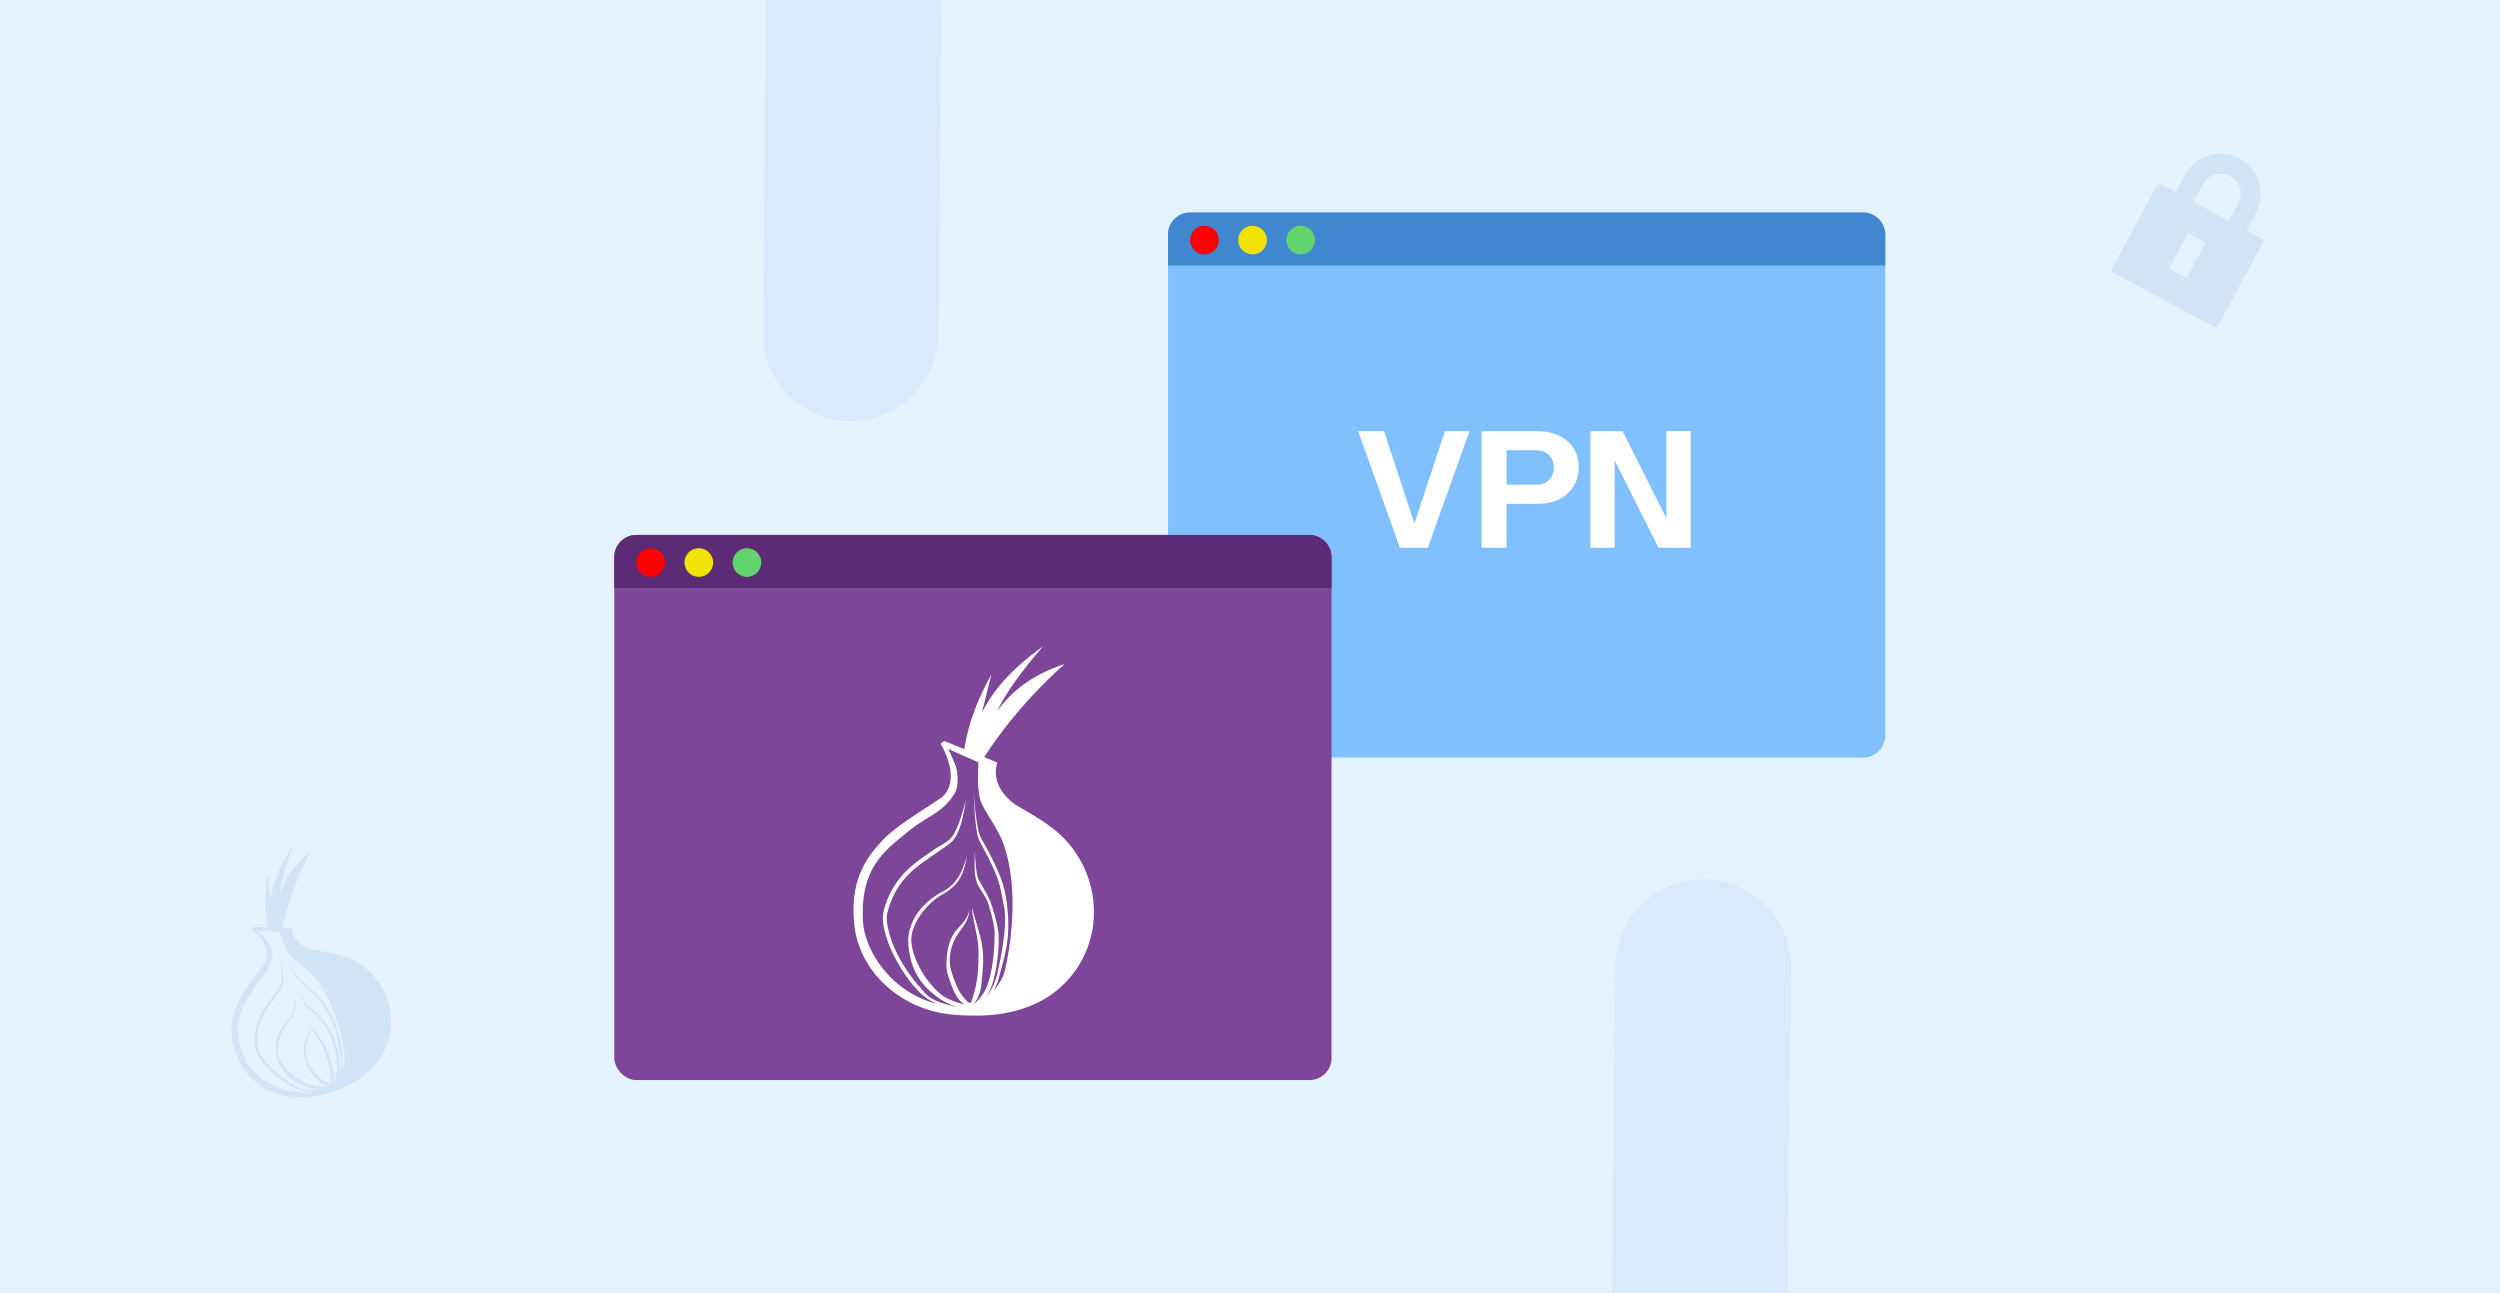<svg width="1400" height="724" fill="none" xmlns="http://www.w3.org/2000/svg"><g clip-path="url(#a)"><path fill="#fff" d="M0 0h1400v724H0z"/><path fill="#E5F2FF" d="M1400 0H0v724h1400z"/><rect x="654.086" y="119" width="401.663" height="305.264" rx="12.359" fill="#81C0FF"/><path d="M654.086 148.661h401.664v-17.302c0-6.826-5.53-12.359-12.36-12.359H666.445c-6.826 0-12.359 5.533-12.359 12.359v17.302Z" fill="#4087CF"/><g filter="url(#b)"><circle cx="674.479" cy="134.448" r="8.033" fill="red"/></g><g filter="url(#c)"><circle cx="701.424" cy="134.448" r="8.033" fill="#F3E300"/></g><g filter="url(#d)"><circle cx="728.369" cy="134.448" r="8.033" fill="#61D46D"/></g><rect x="344" y="299.576" width="401.663" height="305.264" rx="12.359" fill="#7D4699"/><path d="M344 329.237h401.663v-17.302c0-6.826-5.533-12.359-12.359-12.359H356.359c-6.826 0-12.359 5.533-12.359 12.359v17.302Z" fill="#5D2A76"/><g filter="url(#e)"><circle cx="364.393" cy="315.024" r="8.033" fill="red"/></g><g filter="url(#f)"><circle cx="391.338" cy="315.024" r="8.033" fill="#F3E300"/></g><g filter="url(#g)"><circle cx="418.283" cy="315.024" r="8.033" fill="#61D46D"/></g><g clip-path="url(#h)"><path d="M593.336 467.073c-6.563-5.956-14.839-10.769-23.282-15.575-3.837-2.119-15.614-11.338-11.538-24.426l-7.332-3.095c11.538-17.901 26.583-35.595 45.021-52.153-14.807 4.981-27.895 12.688-37.721 26.345 5.788-12.113 15.207-24.058 25.608-36.17-14.232 10.194-26.545 21.738-34.252 37.145l5.381-21.57c-7.706 13.863-13.088 27.927-15.207 41.959l-11.337-4.613-1.919 1.551c9.994 17.901 4.813 27.32-.2 30.621-9.994 6.731-24.426 15.375-31.765 22.882-13.863 14.264-17.901 27.727-16.557 45.628 1.344 22.914 18.101 41.958 40.24 49.459 9.826 3.294 18.844 3.669 28.871 3.669 16.15 0 32.707-4.238 44.852-14.432a56.396 56.396 0 0 0 20.389-43.302 59.246 59.246 0 0 0-19.245-43.91l-.007-.013Zm-30.621 76.443c-.775 3.463-3.262 7.707-6.324 11.538 1.143-2.119 2.119-4.238 2.694-6.564 4.812-17.126 6.931-25 4.612-43.877-.368-1.919-1.143-8.075-4.037-14.807-4.038-10.226-10.195-19.852-10.97-21.971-1.343-3.262-3.262-17.126-3.462-26.545.2 8.076.775 22.882 2.894 28.671.575 1.951 6.156 10.601 10.194 21.163 2.694 7.332 3.262 14.064 3.837 15.983 1.951 8.682-.368 23.314-3.43 37.145-.976 5.014-3.669 10.802-7.132 15.208 1.919-2.694 3.463-6.157 4.612-10.194 2.32-8.076 3.263-18.47 3.063-25.034-.168-3.837-1.919-12.112-4.813-19.613-1.719-4.037-4.238-8.275-5.957-11.169-1.918-2.894-1.918-9.219-2.693-16.558.168 7.908-.575 11.945 1.343 17.533 1.144 3.263 5.382 7.875 6.525 12.313 1.751 5.957 3.463 12.52 3.295 16.558 0 4.612-.201 13.088-2.319 22.339-1.344 6.899-4.445 12.888-9.419 16.725 2.119-2.694 3.262-5.381 3.837-8.075.775-4.038.975-7.907 1.344-12.72.407-4.948.064-9.962-.944-14.807-1.55-6.931-4.037-13.863-5.213-18.676.2 5.381 2.319 12.113 3.295 19.245.743 5.213.368 10.394.168 15.007-.168 5.381-1.919 14.839-4.238 19.445-2.319-.976-3.062-2.319-4.613-4.238-1.951-2.487-3.094-5.181-4.238-8.275a46.671 46.671 0 0 1-2.525-7.875c-.911-6.764.839-13.56 4.812-19.077 4.038-5.789 4.845-6.157 6.157-12.888-1.919 5.956-3.262 6.525-7.5 11.538-4.813 5.588-5.55 13.663-5.55 20.22 0 2.694 1.144 5.788 2.119 8.682 1.144 3.062 2.287 6.125 3.838 8.444 1.143 1.918 2.694 3.262 4.037 4.238-5.013-1.344-10.194-3.263-13.456-5.957-8.075-6.964-15.207-18.676-16.183-29.07-.775-8.483 6.932-20.796 17.901-26.952 9.251-5.381 11.37-11.37 13.289-21.196-2.694 8.482-5.382 15.815-14.264 20.22-12.688 6.932-19.245 18.102-18.638 28.871.943 13.663 6.325 23.114 17.326 30.621 2.487 1.751 5.957 3.463 9.626 4.813-13.696-3.263-15.408-5.181-20.02-10.563 0-.407-1.176-1.175-1.176-1.343-6.156-6.932-13.831-18.877-16.557-29.846-.943-3.838-1.919-7.875-.743-11.745 4.981-18.101 15.95-25.033 26.919-32.501 2.726-1.951 5.42-3.669 7.908-5.588 6.156-4.845 7.706-17.326 9.05-24.458-2.487 8.682-5.213 19.445-10.026 22.914-2.487 1.919-5.588 3.463-8.075 5.181-11.338 7.707-22.714 15.039-27.895 33.683-1.176 4.846-.407 8.308.743 12.921 2.894 11.337 10.601 23.65 17.158 30.989l1.143 1.144c2.895 3.294 6.564 5.788 10.97 7.5a51.098 51.098 0 0 1-11.17-4.038c-17.901-8.65-29.813-27.32-30.582-42.527-1.551-30.989 13.288-40.04 27.12-51.41 7.706-6.324 18.508-9.419 24.664-20.763 1.144-2.526 1.919-7.907.369-13.695-.575-1.919-3.463-8.851-4.613-10.395l17.126 7.539c-.368 8.075-.575 14.6.943 20.595 1.751 6.525 10.227 15.95 13.696 26.952 6.731 20.763 5.013 47.876.168 69.078l-.02-.006Z" fill="#fff"/></g><path d="m783.96 306.735-23.393-65.281h14.507l17.862 54.401h-1.723l17.952-54.401h13.782l-23.392 65.281H783.96Zm45.726 0v-65.281h31.009c4.836 0 8.976.846 12.422 2.539 3.506 1.692 6.195 4.049 8.069 7.072 1.935 3.022 2.902 6.558 2.902 10.608 0 4.05-.967 7.616-2.902 10.699-1.934 3.083-4.654 5.5-8.16 7.253-3.445 1.693-7.556 2.539-12.331 2.539h-19.947v-10.699h19.222c3.203 0 5.682-.876 7.435-2.629 1.813-1.814 2.72-4.171 2.72-7.072 0-2.902-.907-5.229-2.72-6.982-1.753-1.753-4.232-2.629-7.435-2.629h-16.321v54.582h-13.963Zm60.919 0v-65.281h18.043l29.014 57.665-4.443 1.088v-58.753h13.6v65.281h-18.043l-29.014-57.665 4.443-1.088v58.753h-13.6Z" fill="#fff"/><g filter="url(#i)"><path d="M194.488 536.316c-5.493-2.161-11.793-3.212-18.196-4.22-2.895-.417-12.41-3.384-12.893-12.462l-5.31-.205c3.074-13.813 8.394-28.319 16.102-42.912-8.119 6.557-14.529 14.404-17.516 25.182.816-8.874 3.945-18.494 7.65-28.447-6.55 9.659-11.585 19.707-12.838 31.076l-1.633-14.65c-1.612 10.41-1.72 20.399.207 29.606l-8.171-.21-.842 1.411c10.412 8.774 9.351 15.834 6.977 19.056-4.698 6.518-11.733 15.261-14.589 21.639-5.375 12.1-4.781 21.402.213 32.2 6.156 13.91 21.07 21.81 36.677 21.285 6.919-.255 12.655-2.133 18.935-4.479 10.116-3.78 19.504-10.286 24.747-19.457 5.591-9.657 6.593-21.242 2.726-31.653-3.83-10.373-11.912-18.637-22.239-22.754l-.007-.006Zm-1.449 54.621c.318 2.331-.256 5.547-1.285 8.642.225-1.583.344-3.127.165-4.705-.958-11.758-1.457-17.142-7.289-28.317-.675-1.105-2.589-4.746-5.963-8.247-4.901-5.403-10.99-9.938-11.967-11.072-1.599-1.71-6.016-9.867-8.326-15.668 1.998 4.966 5.793 14.023 8.463 17.121.812 1.076 6.315 5.14 11.294 10.752 3.388 3.921 5.306 7.967 6.111 9.023 3.236 4.933 5.177 14.559 6.467 23.862.552 3.34.207 7.564-.94 11.11.577-2.122.741-4.633.525-7.408-.421-5.556-2.241-12.229-3.889-16.257-.995-2.343-4.011-7.07-7.564-11.049-2.012-2.104-4.574-4.145-6.321-5.539-1.873-1.348-3.34-5.274-5.528-9.648 1.939 4.869 2.41 7.549 4.908 10.569 1.473 1.758 5.198 3.629 6.943 6.117 2.478 3.287 5.073 6.961 5.905 9.507 1.069 2.863 2.91 8.172 3.729 14.41.758 4.598.205 9.041-2.021 12.588.703-2.169.796-4.105.531-5.911-.451-2.688-1.223-5.137-2.109-8.211a34.166 34.166 0 0 0-4.025-8.971c-2.579-3.94-5.745-7.661-7.598-10.374 1.374 3.294 4.263 6.977 6.528 11.176 1.674 3.062 2.642 6.366 3.586 9.276 1.143 3.38 2.24 9.661 1.856 13.063-1.679-.062-2.456-.723-3.872-1.551-1.799-1.087-3.14-2.492-4.574-4.145a30.643 30.643 0 0 1-3.409-4.298c-2.139-3.985-2.619-8.614-1.41-12.968 1.186-4.539 1.606-4.956.866-9.442.18 4.147-.53 4.814-2.021 8.918-1.719 4.595-.307 9.78 1.214 13.851.625 1.672 2.059 3.326 3.341 4.894 1.427 1.633 2.853 3.266 4.362 4.343 1.162.924 2.444 1.395 3.512 1.686-3.451.339-7.142.361-9.81-.548-6.673-2.433-13.857-8.035-16.879-14.259-2.454-5.084-.482-14.532 4.961-20.921 4.546-5.505 4.484-9.719 3.407-16.268.28 5.896.297 11.077-4.245 15.891-6.339 7.273-7.855 15.741-4.977 22.284 3.76 8.261 9.323 12.869 17.955 14.954 1.964.505 4.534.755 7.146.735-9.335 1.18-10.853.39-14.99-1.871-.094-.253-1.009-.455-1.048-.559-5.464-2.863-13.042-8.481-17.294-14.653-1.481-2.161-3.029-4.439-3.19-7.117-1.079-12.402 4.184-19.273 9.323-26.476 1.255-1.849 2.544-3.546 3.657-5.32 2.732-4.448.808-12.559-.004-17.301.456 5.972 1.245 13.291-.965 16.571-1.113 1.773-2.697 3.458-3.857 5.107-5.314 7.437-10.739 14.652-9.659 27.438.387 3.283 1.672 5.252 3.462 7.847 4.443 6.36 12.126 12.2 17.936 15.221l.981.443c2.577 1.367 5.454 2.057 8.611 2.088-2.636.34-5.286.38-7.933.108-13.219-1.18-25.012-9.982-29.021-19.242-8.159-18.875-.964-27.966 5.063-38.262 3.36-5.729 9.408-10.178 10.633-18.661.13-1.836-.632-5.358-2.946-8.588-.805-1.057-4.222-4.684-5.3-5.373l12.475.671c1.643 5.099 3.027 9.198 5.368 12.564 2.61 3.641 10.106 7.508 14.83 13.526 9.033 11.314 14.246 28.547 16.129 42.843l-.014.001Z" fill="#D1E5F7"/></g><g filter="url(#k)" clip-path="url(#j)"><path fill-rule="evenodd" clip-rule="evenodd" d="m1218.43 107.777 5.31-9.903c5.87-10.938 19.49-15.05 30.43-9.185 10.94 5.865 15.05 19.487 9.18 30.425l-5.31 9.903 9.91 5.31-26.55 49.513-59.42-31.86 26.55-49.513 9.9 5.31Zm15.22-4.593c2.93-5.469 9.74-7.525 15.21-4.593 5.47 2.933 7.52 9.744 4.59 15.213l-5.31 9.903-19.8-10.62 5.31-9.903Zm-18.95 47.217 10.62-19.805 9.91 5.31-10.62 19.805-9.91-5.31Z" fill="#D1E5F7"/></g><g filter="url(#l)"><path d="m529.074-149.219-3.575 336.564c-.284 26.77-22.178 48.655-49.69 48.363-26.925-.287-48.94-22.056-48.65-49.407l3.575-336.565c.284-26.77 22.178-48.655 49.69-48.362 26.919.867 48.934 22.636 48.65 49.407Z" fill="#D8EAFB"/></g><g filter="url(#m)"><path d="m1003.07 541.781-3.571 336.564c-.284 26.77-22.178 48.655-49.69 48.363-26.925-.287-48.94-22.056-48.65-49.407l3.575-336.565c.284-26.77 22.178-48.655 49.69-48.362 26.919.867 48.936 22.636 48.646 49.407Z" fill="#D8EAFB"/></g></g><defs><filter id="b" x="657.922" y="117.892" width="33.116" height="33.112" filterUnits="userSpaceOnUse" color-interpolation-filters="sRGB"><feFlood flood-opacity="0" result="BackgroundImageFix"/><feBlend in="SourceGraphic" in2="BackgroundImageFix" result="shape"/><feGaussianBlur stdDeviation="4.261" result="effect1_foregroundBlur_1382_121"/></filter><filter id="c" x="684.868" y="117.892" width="33.116" height="33.112" filterUnits="userSpaceOnUse" color-interpolation-filters="sRGB"><feFlood flood-opacity="0" result="BackgroundImageFix"/><feBlend in="SourceGraphic" in2="BackgroundImageFix" result="shape"/><feGaussianBlur stdDeviation="4.261" result="effect1_foregroundBlur_1382_121"/></filter><filter id="d" x="711.813" y="117.892" width="33.116" height="33.112" filterUnits="userSpaceOnUse" color-interpolation-filters="sRGB"><feFlood flood-opacity="0" result="BackgroundImageFix"/><feBlend in="SourceGraphic" in2="BackgroundImageFix" result="shape"/><feGaussianBlur stdDeviation="4.261" result="effect1_foregroundBlur_1382_121"/></filter><filter id="e" x="347.837" y="298.468" width="33.116" height="33.112" filterUnits="userSpaceOnUse" color-interpolation-filters="sRGB"><feFlood flood-opacity="0" result="BackgroundImageFix"/><feBlend in="SourceGraphic" in2="BackgroundImageFix" result="shape"/><feGaussianBlur stdDeviation="4.261" result="effect1_foregroundBlur_1382_121"/></filter><filter id="f" x="374.782" y="298.468" width="33.116" height="33.112" filterUnits="userSpaceOnUse" color-interpolation-filters="sRGB"><feFlood flood-opacity="0" result="BackgroundImageFix"/><feBlend in="SourceGraphic" in2="BackgroundImageFix" result="shape"/><feGaussianBlur stdDeviation="4.261" result="effect1_foregroundBlur_1382_121"/></filter><filter id="g" x="401.727" y="298.468" width="33.116" height="33.112" filterUnits="userSpaceOnUse" color-interpolation-filters="sRGB"><feFlood flood-opacity="0" result="BackgroundImageFix"/><feBlend in="SourceGraphic" in2="BackgroundImageFix" result="shape"/><feGaussianBlur stdDeviation="4.261" result="effect1_foregroundBlur_1382_121"/></filter><filter id="i" x="123.948" y="467.552" width="100.806" height="152.837" filterUnits="userSpaceOnUse" color-interpolation-filters="sRGB"><feFlood flood-opacity="0" result="BackgroundImageFix"/><feBlend in="SourceGraphic" in2="BackgroundImageFix" result="shape"/><feGaussianBlur stdDeviation="2.85" result="effect1_foregroundBlur_1382_121"/></filter><filter id="k" x="1176.28" y="80.317" width="97.361" height="109.223" filterUnits="userSpaceOnUse" color-interpolation-filters="sRGB"><feFlood flood-opacity="0" result="BackgroundImageFix"/><feBlend in="SourceGraphic" in2="BackgroundImageFix" result="shape"/><feGaussianBlur stdDeviation="2.85" result="effect1_foregroundBlur_1382_121"/></filter><filter id="l" x="409.956" y="-215.829" width="136.322" height="468.74" filterUnits="userSpaceOnUse" color-interpolation-filters="sRGB"><feFlood flood-opacity="0" result="BackgroundImageFix"/><feBlend in="SourceGraphic" in2="BackgroundImageFix" result="shape"/><feGaussianBlur stdDeviation="8.6" result="effect1_foregroundBlur_1382_121"/></filter><filter id="m" x="883.956" y="475.171" width="136.322" height="468.74" filterUnits="userSpaceOnUse" color-interpolation-filters="sRGB"><feFlood flood-opacity="0" result="BackgroundImageFix"/><feBlend in="SourceGraphic" in2="BackgroundImageFix" result="shape"/><feGaussianBlur stdDeviation="8.6" result="effect1_foregroundBlur_1382_121"/></filter><clipPath id="a"><path fill="#fff" d="M0 0h1400v724H0z"/></clipPath><clipPath id="h"><path fill="#fff" transform="translate(441.922 361.992)" d="M0 0h206.725v206.725H0z"/></clipPath><clipPath id="j"><path fill="#fff" transform="rotate(28.201 473.016 2451.325)" d="M0 0h89.892v89.892H0z"/></clipPath></defs></svg>
